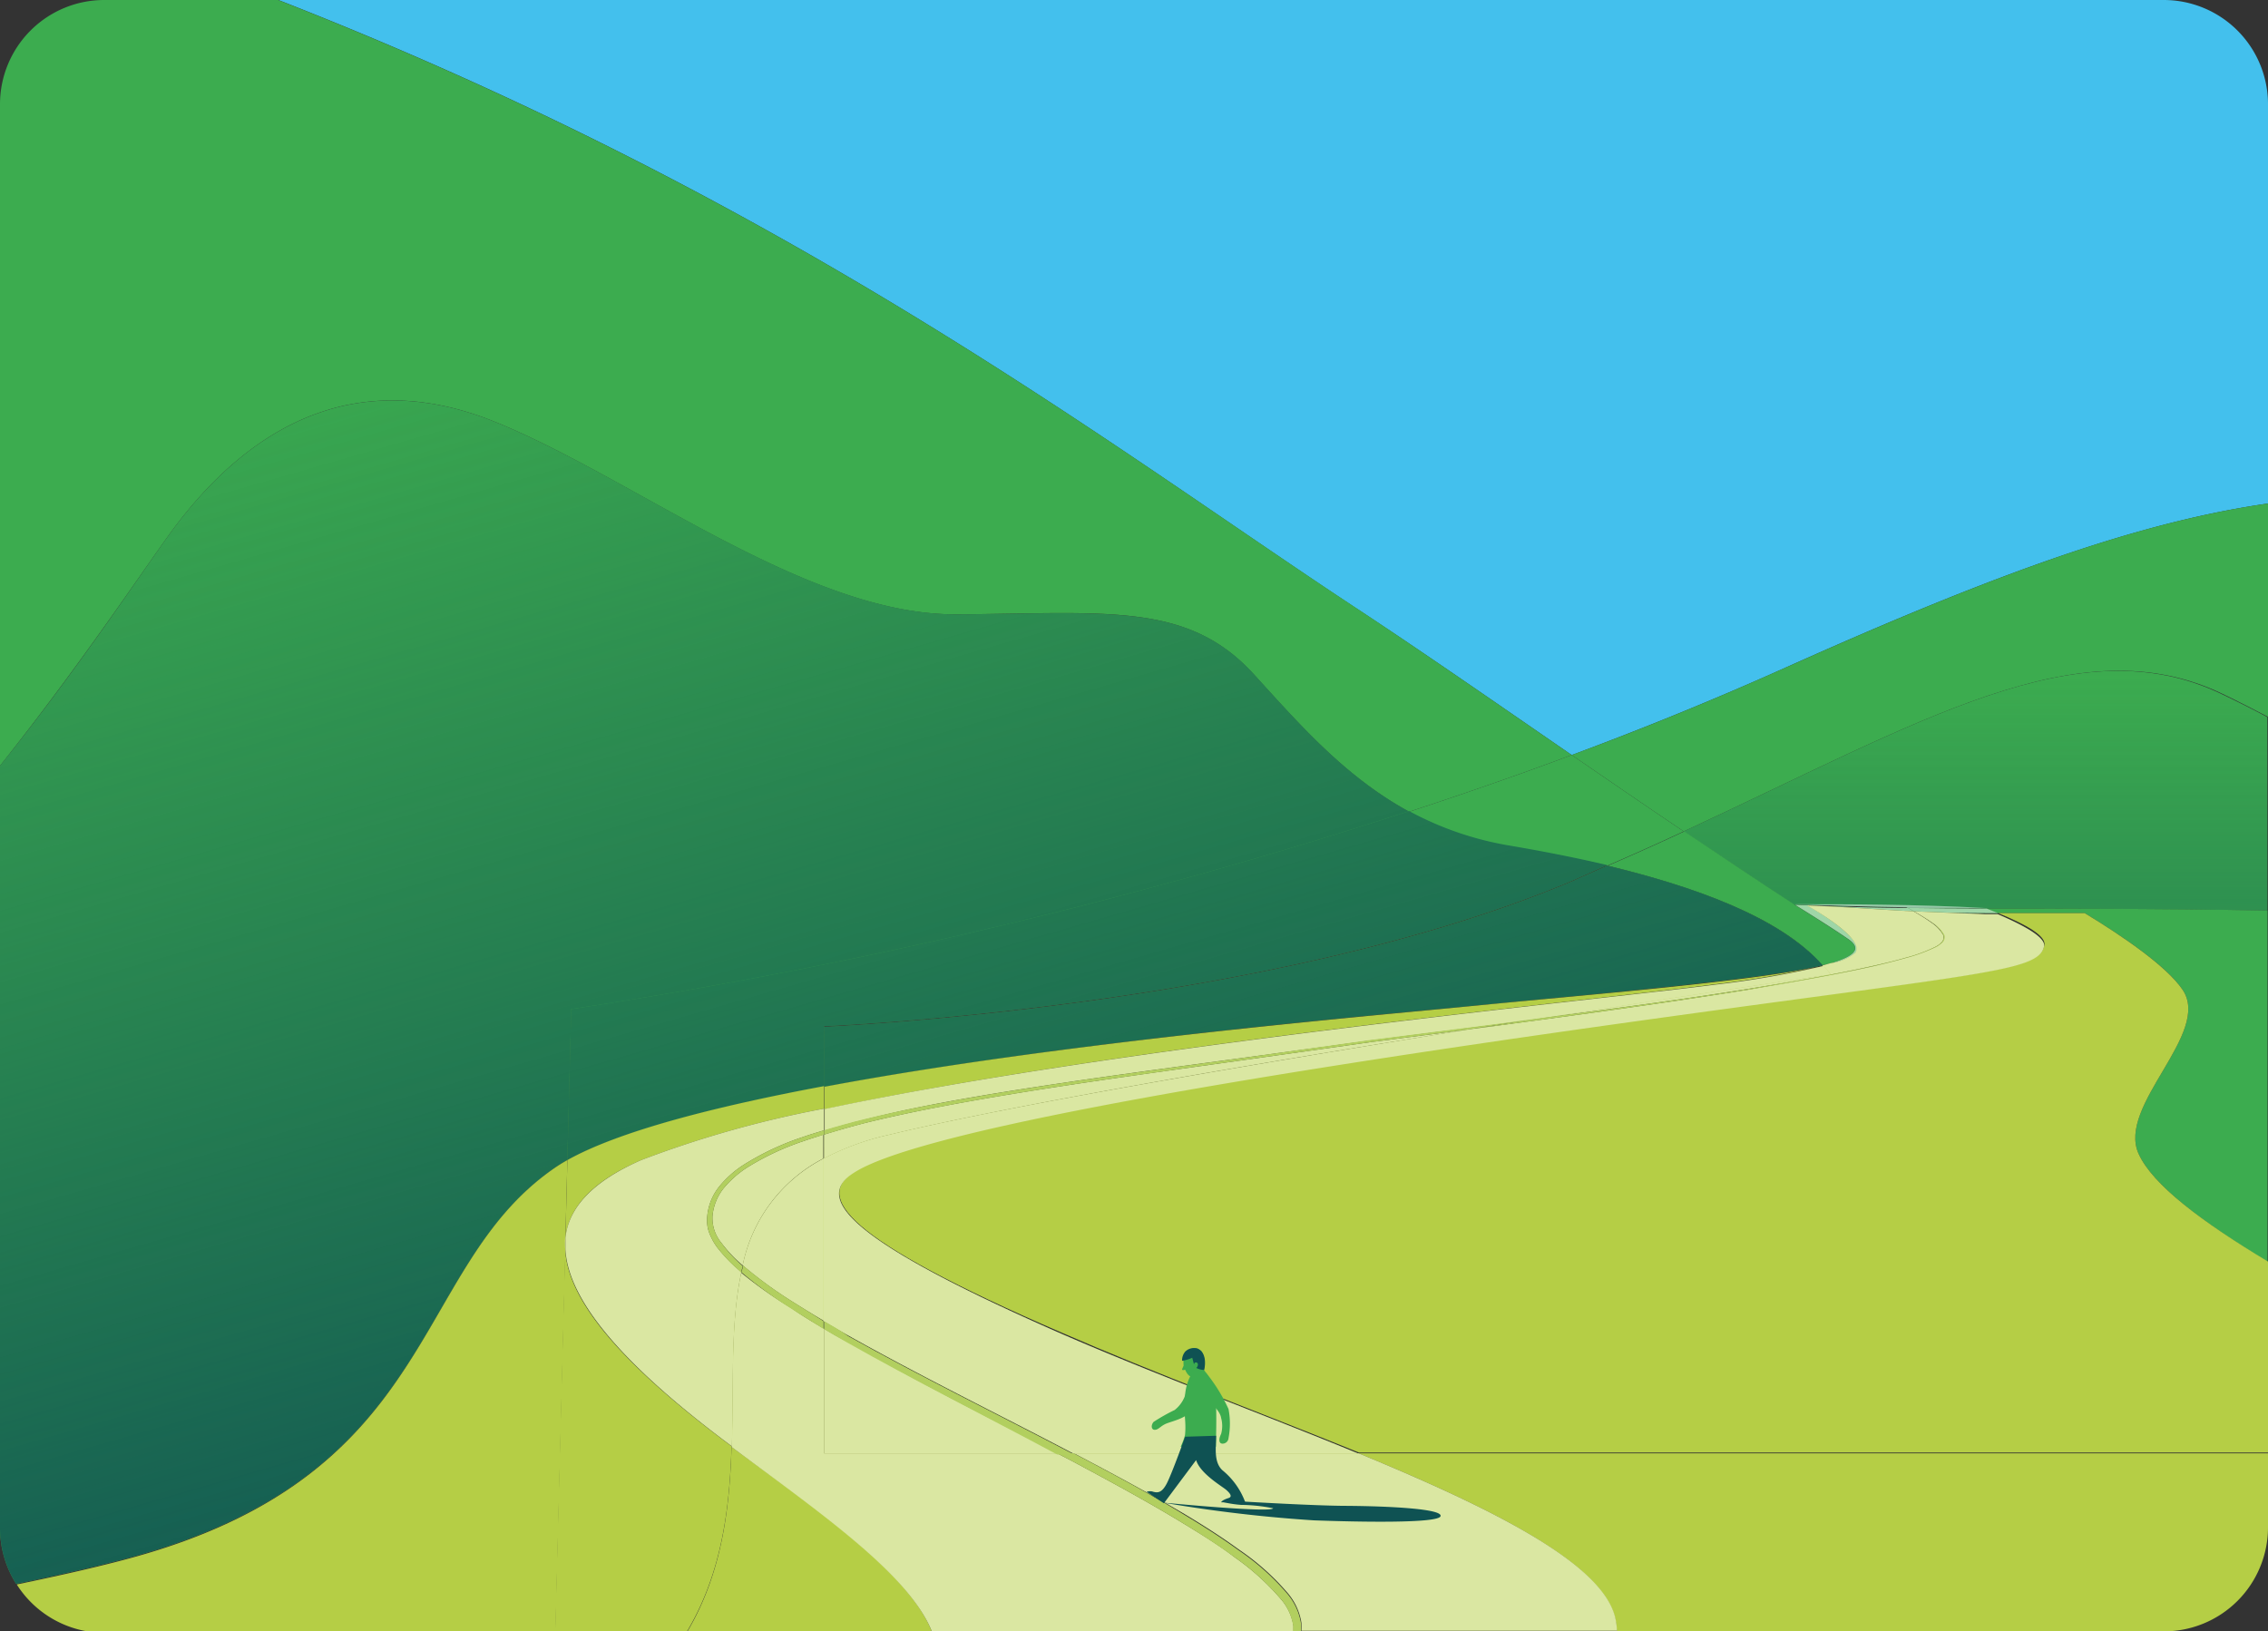 <?xml version="1.0" encoding="UTF-8"?> <svg xmlns="http://www.w3.org/2000/svg" xmlns:xlink="http://www.w3.org/1999/xlink" viewBox="0 0 140.75 101.25"><rect x="0" y="0" width="140.75" height="101.25" fill="#333333" stroke="none"/><defs><style>.cls-1{fill:#43c0ed;}.cls-2{fill:#3cac4f;}.cls-3{fill:url(#linear-gradient);}.cls-4{fill:url(#linear-gradient-2);}.cls-5{fill:url(#linear-gradient-3);}.cls-6{fill:url(#linear-gradient-4);}.cls-7{fill:#b5ce45;}.cls-8{fill:url(#linear-gradient-5);}.cls-9{fill:#fff;isolation:isolate;opacity:0.5;}.cls-10{fill:#b2cf5f;}.cls-11{fill:#0f5253;}</style><linearGradient id="linear-gradient" x1="122.62" y1="34.93" x2="122.62" y2="83.5" gradientTransform="matrix(1, 0, 0, -1, 0, 125.13)" gradientUnits="userSpaceOnUse"><stop offset="0" stop-color="#0f5253"></stop><stop offset="1" stop-color="#0f5253" stop-opacity="0"></stop></linearGradient><linearGradient id="linear-gradient-2" x1="27.62" y1="107.89" x2="50.87" y2="27.33" gradientTransform="matrix(1, 0, 0, -1, 0, 125.13)" gradientUnits="userSpaceOnUse"><stop offset="0" stop-color="#0f5253" stop-opacity="0"></stop><stop offset="1" stop-color="#0f5253"></stop></linearGradient><linearGradient id="linear-gradient-3" x1="52.25" y1="115.01" x2="75.51" y2="34.44" xlink:href="#linear-gradient-2"></linearGradient><linearGradient id="linear-gradient-4" x1="65.56" y1="118.85" x2="88.82" y2="38.29" xlink:href="#linear-gradient-2"></linearGradient><linearGradient id="linear-gradient-5" x1="117.33" y1="34.93" x2="117.33" y2="83.5" xlink:href="#linear-gradient"></linearGradient></defs><g id="Layer_2" data-name="Layer 2"><g id="Layer_1-2" data-name="Layer 1"><path class="cls-1" d="M97.54,46.86c4.44-1.65,8.89-3.46,13.28-5.43,12.63-5.66,21.72-9,29.93-10.18V6.47A6.47,6.47,0,0,0,134.28,0h-117C49.33,12.53,69.18,27.87,84,37.64,88.13,40.35,92.63,43.48,97.54,46.86Z"></path><path class="cls-2" d="M97.54,46.86c2.23,1.53,4.54,3.12,6.95,4.74,14.7-6.8,24.5-12.81,33.43-8.54,1.05.5,2,1,2.83,1.43V31.25c-8.21,1.17-17.3,4.52-29.93,10.18C106.43,43.4,102,45.21,97.54,46.86Z"></path><path class="cls-2" d="M104.49,51.6c2.21,1.49,4.49,3,6.86,4.56h0c3.64,0,7.25,0,11.89.23h0c4.53,0,10.14,0,17.47.12v-12c-.85-.46-1.78-.93-2.83-1.43C129,38.79,119.19,44.8,104.49,51.6Z"></path><path class="cls-3" d="M104.49,51.6c2.21,1.49,4.49,3,6.86,4.56h0c3.64,0,7.25,0,11.89.23h0c4.53,0,10.14,0,17.47.12v-12c-.85-.46-1.78-.93-2.83-1.43C129,38.79,119.19,44.8,104.49,51.6Z"></path><path class="cls-2" d="M0,6.47V47.53c4.77-6,8.31-11.29,10.39-14.2,4.94-6.89,11.67-10.66,20.35-7.14s19.34,12,28.62,11.94,14.32-.79,18.43,3.7c2.83,3.1,5.67,6.38,9.66,8.55,3.33-1.09,6.71-2.26,10.09-3.52-4.91-3.38-9.41-6.51-13.52-9.22C69.18,27.87,49.33,12.53,17.26,0H6.47A6.47,6.47,0,0,0,0,6.47Z"></path><path class="cls-2" d="M99.74,53.73q2.46-1.06,4.75-2.13c-2.41-1.62-4.72-3.21-6.95-4.74-3.38,1.26-6.76,2.43-10.09,3.52a20,20,0,0,0,6.17,2.13C95.51,52.83,97.61,53.23,99.74,53.73Z"></path><path class="cls-2" d="M129.37,56.67c2.31,1.4,5.09,3.28,6.08,4.76,1.83,2.7-4.1,7.18-2.73,10.18.87,1.93,3.93,4.22,8,6.7V56.51c-7.33-.13-12.94-.12-17.47-.12l.71.28Z"></path><path class="cls-2" d="M113.11,59.91l.54-.13c1.71-.52,1.74-1,1.09-1.46-1.13-.79-3.25-2.09-3.35-2.16h0c-2.37-1.55-4.65-3.07-6.86-4.56q-2.3,1.07-4.75,2.13C105,55,110.44,56.87,113.11,59.91Z"></path><path class="cls-2" d="M34.29,72.57a9.74,9.74,0,0,1,.92-.58l.25-9.32a326.66,326.66,0,0,0,52-12.29c-4-2.17-6.83-5.45-9.66-8.55-4.11-4.49-9.14-3.74-18.43-3.7S39.42,29.7,30.74,26.19s-15.41.25-20.35,7.14C8.31,36.24,4.77,41.57,0,47.53V94.79A6.49,6.49,0,0,0,1,98.3c3-.63,5.59-1.22,7.5-1.76C27.27,91.27,25.5,78.76,34.29,72.57Z"></path><path class="cls-4" d="M34.29,72.57a9.74,9.74,0,0,1,.92-.58l.25-9.32a326.66,326.66,0,0,0,52-12.29c-4-2.17-6.83-5.45-9.66-8.55-4.11-4.49-9.14-3.74-18.43-3.7S39.42,29.7,30.74,26.19s-15.41.25-20.35,7.14C8.31,36.24,4.77,41.57,0,47.53V94.79A6.49,6.49,0,0,0,1,98.3c3-.63,5.59-1.22,7.5-1.76C27.27,91.27,25.5,78.76,34.29,72.57Z"></path><path class="cls-2" d="M35.21,72c3.2-1.78,9.09-3.3,15.93-4.58V63.69s27.64-1.15,46.36-9l2.24-1c-2.13-.5-4.23-.9-6.12-1.22a20,20,0,0,1-6.17-2.13,326.66,326.66,0,0,1-52,12.29Z"></path><path class="cls-5" d="M35.21,72c3.2-1.78,9.09-3.3,15.93-4.58V63.69s27.64-1.15,46.36-9l2.24-1c-2.13-.5-4.23-.9-6.12-1.22a20,20,0,0,1-6.17-2.13,326.66,326.66,0,0,1-52,12.29Z"></path><path class="cls-2" d="M113.11,59.91c-2.67-3-8.09-4.93-13.37-6.18l-2.24,1c-18.72,7.85-46.36,9-46.36,9v3.72C66,64.64,85.28,63,91.21,62.43,98.48,61.71,108.74,60.87,113.11,59.91Z"></path><path class="cls-6" d="M113.11,59.91c-2.67-3-8.09-4.93-13.37-6.18l-2.24,1c-18.72,7.85-46.36,9-46.36,9v3.72C66,64.64,85.28,63,91.21,62.43,98.48,61.71,108.74,60.87,113.11,59.91Z"></path><path class="cls-7" d="M45.67,90l-.27-.2c-.12,3.81-.59,7.73-2.65,11.3a1.22,1.22,0,0,1-.12.19H57.84C56.46,97.73,51.05,93.93,45.67,90Z"></path><path class="cls-7" d="M100.25,100.52a4.69,4.69,0,0,1,.09.73h33.94a6.46,6.46,0,0,0,6.47-6.46V90.2H84.31C92.65,93.64,99.55,97.07,100.25,100.52Z"></path><path class="cls-7" d="M132.72,71.61c-1.37-3,4.56-7.48,2.73-10.18-1-1.48-3.77-3.36-6.08-4.76H124c1.74.71,3,1.42,2.87,2-.35,1.68-4.08,1.7-27.86,5-24.79,3.5-42.36,6.67-46,9.05-2.39,1.54-.8,4.09,12.9,10,5.72,2.49,12.44,5,18.42,7.43h56.44V78.31C136.65,75.83,133.59,73.54,132.72,71.61Z"></path><path class="cls-7" d="M113.65,59.78l-.54.13,0,0Z"></path><path class="cls-7" d="M35.09,76.83,35.21,72a9.74,9.74,0,0,0-.92.58c-8.79,6.19-7,18.7-25.75,24-1.91.54-4.46,1.13-7.5,1.76a6.46,6.46,0,0,0,5.43,3h28l.62-23.76A3.61,3.61,0,0,1,35.09,76.83Z"></path><path class="cls-7" d="M39.8,72a66.22,66.22,0,0,1,11.34-3.19v-1.4C44.3,68.69,38.41,70.21,35.21,72l-.12,4.84C35.29,74.94,36.76,73.31,39.8,72Z"></path><path class="cls-7" d="M45.4,89.76C39.24,85.18,35.21,81,35.07,77.49l-.62,23.76h8.18a1.22,1.22,0,0,0,.12-.19C44.81,97.49,45.28,93.57,45.4,89.76Z"></path><path class="cls-7" d="M106.36,61.1a59.24,59.24,0,0,0,6.77-1.17l0,0c-4.37,1-14.63,1.8-21.9,2.52-5.93.59-25.23,2.21-40.07,5v1.4C69.59,64.9,99.67,62,106.36,61.1Z"></path><path class="cls-2" d="M118.28,56.29l.11.06c1.47,0,3.06,0,4.84,0h0c-4.64-.23-8.25-.23-11.89-.23h0c2.32.09,4.51.15,7,.19Z"></path><path class="cls-8" d="M118.28,56.29l.11.06c1.47,0,3.06,0,4.84,0h0c-4.64-.23-8.25-.23-11.89-.23h0c2.32.09,4.51.15,7,.19Z"></path><path class="cls-9" d="M118.28,56.29l.11.06c1.47,0,3.06,0,4.84,0h0c-4.64-.23-8.25-.23-11.89-.23h0c2.32.09,4.51.15,7,.19Z"></path><path class="cls-2" d="M118.39,56.35l.38.21c1.3.06,2.72.11,4.45.11H124l-.71-.28h0C121.45,56.39,119.86,56.37,118.39,56.35Z"></path><path class="cls-9" d="M118.39,56.35l.38.21c1.3.06,2.72.11,4.45.11H124l-.71-.28h0C121.45,56.39,119.86,56.37,118.39,56.35Z"></path><path class="cls-2" d="M113.65,59.78a3.22,3.22,0,0,0,1.53-.64c.62-.9-3-2.94-3-2.94,2.38.08,4.28.25,6.6.36l-.37-.21c-2.48,0-4.67-.1-7-.19.1.07,2.22,1.37,3.35,2.16C115.39,58.79,115.36,59.26,113.65,59.78Z"></path><path class="cls-9" d="M113.65,59.78a3.22,3.22,0,0,0,1.53-.64c.62-.9-3-2.94-3-2.94,2.38.08,4.28.25,6.6.36l-.37-.21c-2.48,0-4.67-.1-7-.19.1.07,2.22,1.37,3.35,2.16C115.39,58.79,115.36,59.26,113.65,59.78Z"></path><path class="cls-7" d="M46.09,78.53h0a26.57,26.57,0,0,0,3.16,2.3c.62.39,1.24.77,1.87,1.14V71.9A9.62,9.62,0,0,0,46.09,78.53Z"></path><path class="cls-9" d="M46.09,78.53h0a26.57,26.57,0,0,0,3.16,2.3c.62.39,1.24.77,1.87,1.14V71.9A9.62,9.62,0,0,0,46.09,78.53Z"></path><path class="cls-7" d="M79.49,99.25a15.3,15.3,0,0,0-2.86-2.59c-1-.77-2.16-1.48-3.28-2.16-2.24-1.36-4.56-2.61-6.88-3.85l-.87-.45H51.14V82.47c-.69-.41-1.38-.82-2-1.26A27.61,27.61,0,0,1,46,79c-.69,3.2-.47,7-.59,10.81l.27.2c5.38,4,10.79,7.77,12.17,11.29H80.27c0-.12,0-.25,0-.37A3.32,3.32,0,0,0,79.49,99.25Z"></path><path class="cls-9" d="M79.49,99.25a15.3,15.3,0,0,0-2.86-2.59c-1-.77-2.16-1.48-3.28-2.16-2.24-1.36-4.56-2.61-6.88-3.85l-.87-.45H51.14V82.47c-.69-.41-1.38-.82-2-1.26A27.61,27.61,0,0,1,46,79c-.69,3.2-.47,7-.59,10.81l.27.2c5.38,4,10.79,7.77,12.17,11.29H80.27c0-.12,0-.25,0-.37A3.32,3.32,0,0,0,79.49,99.25Z"></path><path class="cls-7" d="M84.31,90.2H66.66C69,91.43,71.32,92.67,73.57,94c1.13.68,2.25,1.39,3.32,2.17a15.12,15.12,0,0,1,3,2.67,3.76,3.76,0,0,1,.88,1.88,4.1,4.1,0,0,1,0,.49h19.58a4.69,4.69,0,0,0-.09-.73C99.55,97.07,92.65,93.64,84.31,90.2Z"></path><path class="cls-9" d="M84.31,90.2H66.66C69,91.43,71.32,92.67,73.57,94c1.13.68,2.25,1.39,3.32,2.17a15.12,15.12,0,0,1,3,2.67,3.76,3.76,0,0,1,.88,1.88,4.1,4.1,0,0,1,0,.49h19.58a4.69,4.69,0,0,0-.09-.73C99.55,97.07,92.65,93.64,84.31,90.2Z"></path><path class="cls-7" d="M113.58,60.46c-3.09.45-10,1.47-18.07,2.74,4.35-.56,8.7-1.14,13-1.83,2.61-.42,5.22-.86,7.8-1.44.64-.14,1.29-.3,1.92-.48a9.65,9.65,0,0,0,1.86-.68,1.33,1.33,0,0,0,.39-.28.41.41,0,0,0,.12-.2.48.48,0,0,0,0-.24,2.24,2.24,0,0,0-.65-.72,12.43,12.43,0,0,0-1.21-.77c-2.32-.11-4.22-.28-6.6-.36,0,0,3.65,2,3,2.94a3.22,3.22,0,0,1-1.53.64l-.52.15A5.5,5.5,0,0,1,113.58,60.46Z"></path><path class="cls-9" d="M113.58,60.46c-3.09.45-10,1.47-18.07,2.74,4.35-.56,8.7-1.14,13-1.83,2.61-.42,5.22-.86,7.8-1.44.64-.14,1.29-.3,1.92-.48a9.65,9.65,0,0,0,1.86-.68,1.33,1.33,0,0,0,.39-.28.41.41,0,0,0,.12-.2.48.48,0,0,0,0-.24,2.24,2.24,0,0,0-.65-.72,12.43,12.43,0,0,0-1.21-.77c-2.32-.11-4.22-.28-6.6-.36,0,0,3.65,2,3,2.94a3.22,3.22,0,0,1-1.53.64l-.52.15A5.5,5.5,0,0,1,113.58,60.46Z"></path><path class="cls-7" d="M118.77,56.56q.62.34,1.2.75a2.2,2.2,0,0,1,.66.73.48.48,0,0,1,0,.24.4.4,0,0,1-.12.21,1.41,1.41,0,0,1-.4.29,10.36,10.36,0,0,1-1.86.68c-.64.18-1.28.34-1.92.49-2.58.58-5.19,1-7.8,1.47-5.22.84-10.46,1.55-15.71,2.25l-1.63.21C78.11,66,63,68.53,55.11,70.44a16.18,16.18,0,0,0-4,1.46V82c.5.3,1,.59,1.52.88,4.59,2.57,9.33,4.89,14,7.34H84.31c-6-2.47-12.7-4.94-18.42-7.43-13.7-6-15.29-8.5-12.9-10,3.65-2.38,21.22-5.55,46-9.05,23.78-3.35,27.51-3.37,27.86-5,.11-.54-1.13-1.25-2.87-2h-.77C121.49,56.67,120.07,56.62,118.77,56.56Z"></path><path class="cls-9" d="M118.77,56.56q.62.34,1.2.75a2.2,2.2,0,0,1,.66.73.48.48,0,0,1,0,.24.4.4,0,0,1-.12.21,1.41,1.41,0,0,1-.4.29,10.36,10.36,0,0,1-1.86.68c-.64.18-1.28.34-1.92.49-2.58.58-5.19,1-7.8,1.47-5.22.84-10.46,1.55-15.71,2.25l-1.63.21C78.11,66,63,68.53,55.11,70.44a16.18,16.18,0,0,0-4,1.46V82c.5.3,1,.59,1.52.88,4.59,2.57,9.33,4.89,14,7.34H84.31c-6-2.47-12.7-4.94-18.42-7.43-13.7-6-15.29-8.5-12.9-10,3.65-2.38,21.22-5.55,46-9.05,23.78-3.35,27.51-3.37,27.86-5,.11-.54-1.13-1.25-2.87-2h-.77C121.49,56.67,120.07,56.62,118.77,56.56Z"></path><path class="cls-7" d="M51.14,82.47V90.2H65.6c-4.38-2.3-8.81-4.51-13.12-7C52,83,51.59,82.73,51.14,82.47Z"></path><path class="cls-9" d="M51.14,82.47V90.2H65.6c-4.38-2.3-8.81-4.51-13.12-7C52,83,51.59,82.73,51.14,82.47Z"></path><path class="cls-7" d="M35.07,77.49l0-.66A3.61,3.61,0,0,0,35.07,77.49Z"></path><path class="cls-9" d="M35.07,77.49l0-.66A3.61,3.61,0,0,0,35.07,77.49Z"></path><path class="cls-7" d="M49.88,70.82a16.34,16.34,0,0,0-3.54,1.66,6.42,6.42,0,0,0-1.43,1.27,3.23,3.23,0,0,0-.69,1.7,2.41,2.41,0,0,0,.56,1.7,8.54,8.54,0,0,0,1.31,1.38,9.62,9.62,0,0,1,5-6.63V70.42C50.72,70.55,50.3,70.67,49.88,70.82Z"></path><path class="cls-9" d="M49.88,70.82a16.34,16.34,0,0,0-3.54,1.66,6.42,6.42,0,0,0-1.43,1.27,3.23,3.23,0,0,0-.69,1.7,2.41,2.41,0,0,0,.56,1.7,8.54,8.54,0,0,0,1.31,1.38,9.62,9.62,0,0,1,5-6.63V70.42C50.72,70.55,50.3,70.67,49.88,70.82Z"></path><path class="cls-7" d="M44.5,77.41a3.93,3.93,0,0,1-.49-.9,2.11,2.11,0,0,1-.12-.51,2.26,2.26,0,0,1,0-.52,3.44,3.44,0,0,1,.77-1.87,6.39,6.39,0,0,1,1.51-1.33,16.62,16.62,0,0,1,3.62-1.7c.45-.16.9-.29,1.35-.43V68.81A66.22,66.22,0,0,0,39.8,72c-3,1.31-4.51,2.94-4.71,4.83l0,.66c.14,3.46,4.17,7.69,10.33,12.27.12-3.85-.1-7.61.59-10.81l-.1-.08A9.58,9.58,0,0,1,44.5,77.41Z"></path><path class="cls-9" d="M44.5,77.41a3.93,3.93,0,0,1-.49-.9,2.11,2.11,0,0,1-.12-.51,2.26,2.26,0,0,1,0-.52,3.44,3.44,0,0,1,.77-1.87,6.39,6.39,0,0,1,1.51-1.33,16.62,16.62,0,0,1,3.62-1.7c.45-.16.9-.29,1.35-.43V68.81A66.22,66.22,0,0,0,39.8,72c-3,1.31-4.51,2.94-4.71,4.83l0,.66c.14,3.46,4.17,7.69,10.33,12.27.12-3.85-.1-7.61.59-10.81l-.1-.08A9.58,9.58,0,0,1,44.5,77.41Z"></path><path class="cls-7" d="M77.13,65.8c-5.23.74-10.48,1.44-15.69,2.33-2.61.45-5.2.94-7.76,1.57-.85.22-1.7.46-2.54.72V71.9a16.18,16.18,0,0,1,4-1.46c7.9-1.91,23-4.47,36.11-6.56L85,64.69Z"></path><path class="cls-9" d="M77.13,65.8c-5.23.74-10.48,1.44-15.69,2.33-2.61.45-5.2.94-7.76,1.57-.85.22-1.7.46-2.54.72V71.9a16.18,16.18,0,0,1,4-1.46c7.9-1.91,23-4.47,36.11-6.56L85,64.69Z"></path><path class="cls-7" d="M61.4,67.92c5.22-.86,10.46-1.55,15.7-2.26L85,64.58l7.88-1,2.67-.36c8.12-1.27,15-2.29,18.07-2.74a5.5,5.5,0,0,0-.45-.53,59.24,59.24,0,0,1-6.77,1.17c-6.69.88-36.77,3.8-55.22,7.71v1.34c.82-.25,1.64-.48,2.47-.68C56.18,68.84,58.79,68.36,61.4,67.92Z"></path><path class="cls-9" d="M61.4,67.92c5.22-.86,10.46-1.55,15.7-2.26L85,64.58l7.88-1,2.67-.36c8.12-1.27,15-2.29,18.07-2.74a5.5,5.5,0,0,0-.45-.53,59.24,59.24,0,0,1-6.77,1.17c-6.69.88-36.77,3.8-55.22,7.71v1.34c.82-.25,1.64-.48,2.47-.68C56.18,68.84,58.79,68.36,61.4,67.92Z"></path><path class="cls-10" d="M118.28,56.29l.1.06h0Z"></path><path class="cls-10" d="M118.39,56.35h0l.37.21h0Z"></path><path class="cls-10" d="M80.74,100.76a3.76,3.76,0,0,0-.88-1.88,15.12,15.12,0,0,0-3-2.67c-1.07-.78-2.19-1.49-3.32-2.17-2.25-1.37-4.57-2.61-6.91-3.84H65.6l.87.45c2.32,1.24,4.64,2.49,6.88,3.85,1.12.68,2.24,1.39,3.28,2.16a15.3,15.3,0,0,1,2.86,2.59,3.32,3.32,0,0,1,.76,1.63c0,.12,0,.25,0,.37h.49A4.1,4.1,0,0,0,80.74,100.76Z"></path><path class="cls-10" d="M49.27,80.84a26.57,26.57,0,0,1-3.16-2.3h0c0,.14-.07.28-.1.42a27.61,27.61,0,0,0,3.1,2.26c.67.44,1.36.85,2,1.26V82C50.51,81.61,49.89,81.23,49.27,80.84Z"></path><path class="cls-10" d="M51.14,82v.49c.45.26.89.53,1.34.78,4.31,2.44,8.74,4.65,13.12,7h1.05c-4.66-2.45-9.4-4.77-14-7.34C52.15,82.57,51.64,82.28,51.14,82Z"></path><path class="cls-10" d="M120.61,58.05a.48.48,0,0,1,0,.24.41.41,0,0,1-.12.2,1.33,1.33,0,0,1-.39.28,9.65,9.65,0,0,1-1.86.68c-.63.18-1.28.34-1.92.48-2.58.58-5.19,1-7.8,1.44-4.34.69-8.69,1.27-13,1.83l-4.29.68,1.63-.21c5.25-.7,10.49-1.41,15.71-2.25,2.61-.45,5.22-.89,7.8-1.47.64-.15,1.28-.31,1.92-.49a10.36,10.36,0,0,0,1.86-.68,1.41,1.41,0,0,0,.4-.29.4.4,0,0,0,.12-.21.48.48,0,0,0,0-.24,2.2,2.2,0,0,0-.66-.73q-.59-.41-1.2-.75h0a12.43,12.43,0,0,1,1.21.77A2.24,2.24,0,0,1,120.61,58.05Z"></path><path class="cls-10" d="M44.78,77.15a2.41,2.41,0,0,1-.56-1.7,3.23,3.23,0,0,1,.69-1.7,6.42,6.42,0,0,1,1.43-1.27,16.34,16.34,0,0,1,3.54-1.66c.42-.15.84-.27,1.26-.4v-.27c-.45.14-.9.27-1.35.43a16.62,16.62,0,0,0-3.62,1.7,6.39,6.39,0,0,0-1.51,1.33,3.44,3.44,0,0,0-.77,1.87,2.26,2.26,0,0,0,0,.52,2.11,2.11,0,0,0,.12.51,3.93,3.93,0,0,0,.49.9,9.58,9.58,0,0,0,1.39,1.46L46,79c0-.14.07-.28.1-.42A8.54,8.54,0,0,1,44.78,77.15Z"></path><path class="cls-10" d="M92.84,63.56l-7.88,1L77.1,65.66c-5.24.71-10.48,1.4-15.7,2.26-2.61.44-5.22.92-7.79,1.55-.83.2-1.65.43-2.47.68v.27c.84-.26,1.69-.5,2.54-.72,2.56-.63,5.15-1.12,7.76-1.57,5.21-.89,10.46-1.59,15.69-2.33L85,64.69l6.23-.81,4.29-.68Z"></path><path class="cls-2" d="M74.7,85a1.45,1.45,0,0,0-.14-1.15.85.85,0,0,0-.3-.15.69.69,0,0,0-.61.19.66.66,0,0,0-.16.28c-.18.55.19,1.26.43,1.26S74.7,85,74.7,85Z"></path><path class="cls-2" d="M74.7,85a3.7,3.7,0,0,1,.76,2c.05,1.12,0,2.22,0,2.79l-2.19,0a4.44,4.44,0,0,0,.27-.72c.09-.9-.1-1.23,0-2.38A3.17,3.17,0,0,1,74,85.17Z"></path><path class="cls-11" d="M75.47,89.11c0,.72-.16,1.61.38,2.13a4.61,4.61,0,0,1,1.43,2H75.79s0-.12.44-.26c.27-.08.12-.29-.13-.51s-1.61-1-1.87-1.85l-2,2.68-1.07-.71a.61.61,0,0,1,.42,0c.26.06.53.09.86-.58s1.11-2.84,1.11-2.84Z"></path><path class="cls-2" d="M73.65,86.15a2,2,0,0,1-.75,1.36,11.74,11.74,0,0,0-1.31.74c-.17.2-.15.49.07.49s.3-.17.62-.34,1.31-.34,1.6-.82S73.65,86.15,73.65,86.15Z"></path><path class="cls-2" d="M74.83,85.18a10.5,10.5,0,0,1,1.41,2.27,4.79,4.79,0,0,1,0,1.81.37.37,0,0,1-.37.34c-.24,0-.25-.29-.09-.6a1.85,1.85,0,0,0,0-1c-.06-.46-.73-1-.73-1Z"></path><path class="cls-2" d="M73.62,84.45s-.18.11-.16.23-.14.28-.09.34.36-.07.36-.07Z"></path><path class="cls-11" d="M74.31,83.69a.82.82,0,0,0-.41,0,.77.77,0,0,0-.35.2.84.84,0,0,0-.19.57,2.7,2.7,0,0,0,.63-.19l.11.42s0-.15.14-.13.13.23,0,.34a1.23,1.23,0,0,0,.49.13S75,84,74.31,83.69Z"></path><path class="cls-11" d="M72.2,93.26a89.06,89.06,0,0,0,9.34,1.1c2.73.1,7.73.2,7.86-.26s-3.22-.62-5.81-.64c-1.91,0-6.3-.26-6.3-.26h-1.5a7.22,7.22,0,0,0,1.22.2,10.6,10.6,0,0,1,2,.21C78.9,93.91,72.2,93.26,72.2,93.26Z"></path></g></g></svg> 